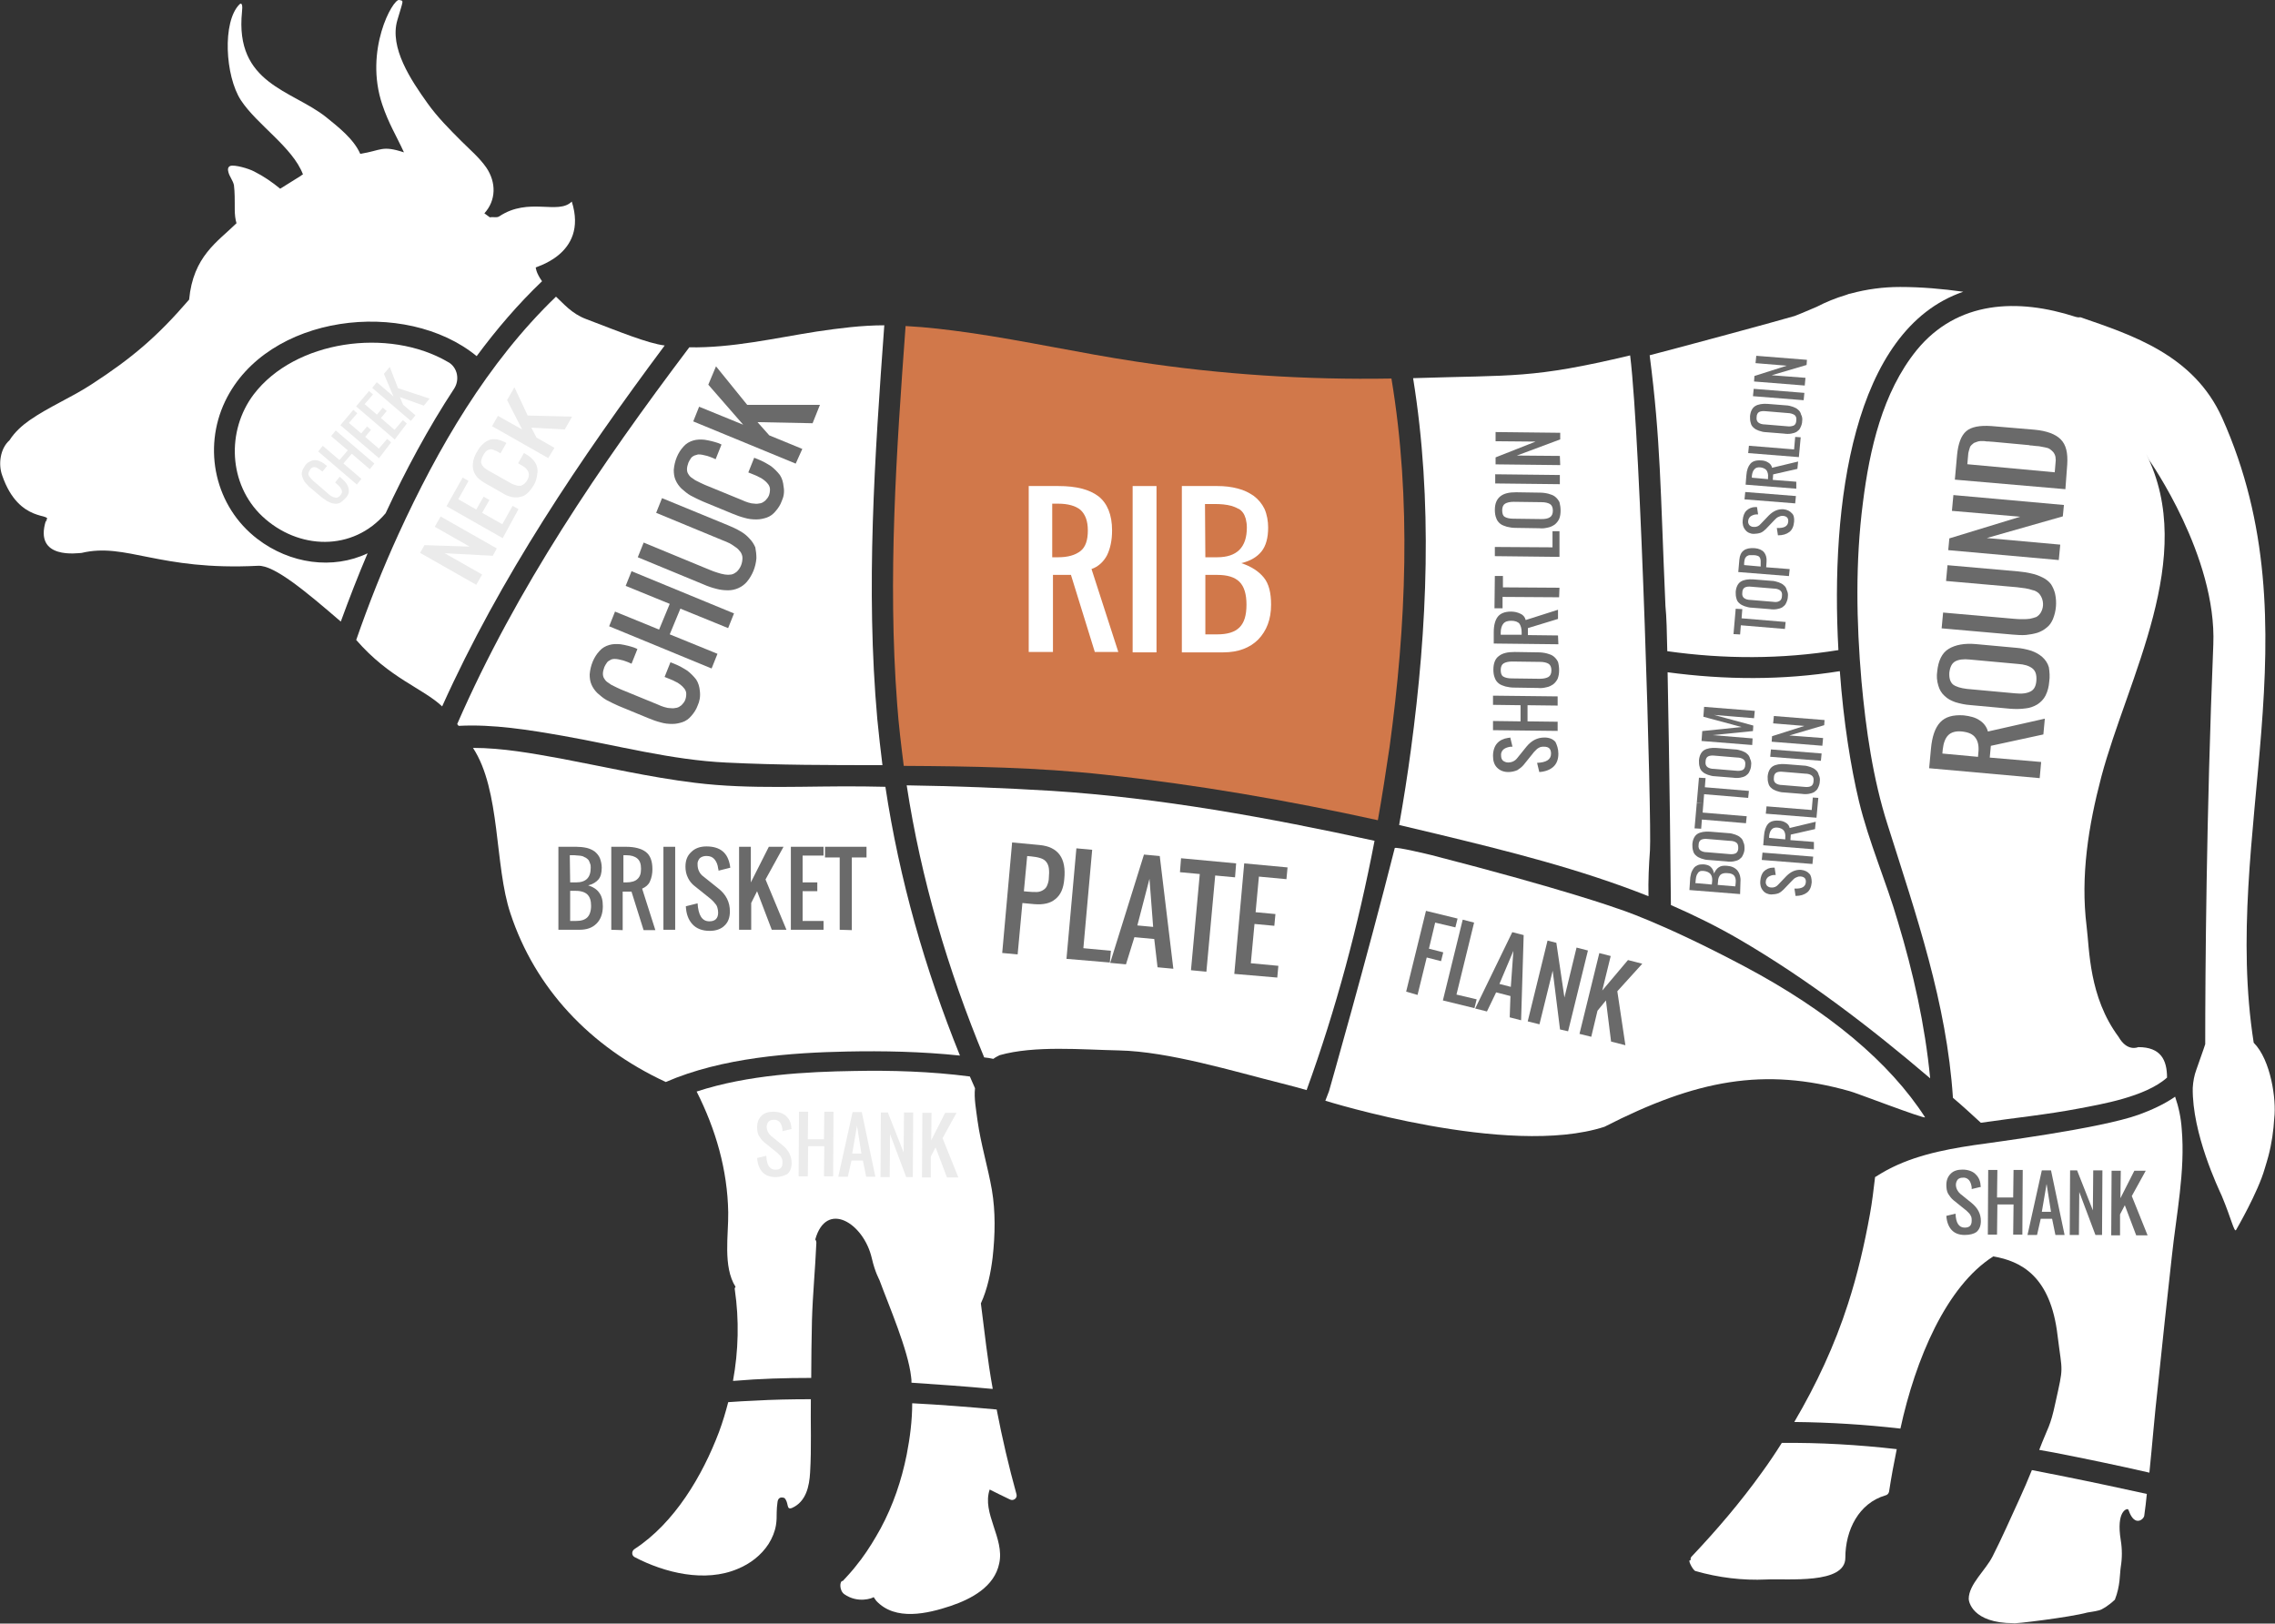 <?xml version="1.0" encoding="utf-8"?>
<!-- Generator: Adobe Illustrator 26.3.1, SVG Export Plug-In . SVG Version: 6.00 Build 0)  -->
<svg version="1.1" id="Layer_1" xmlns="http://www.w3.org/2000/svg" xmlns:xlink="http://www.w3.org/1999/xlink" x="0px" y="0px"
	 viewBox="0 0 619.5 442.2" style="enable-background:new 0 0 619.5 442.2;" xml:space="preserve">
<rect x="0" y="0" width="619.5" height="442.2" fill="#333333" stroke="none"/>
<style type="text/css">
	.st0{fill:#FFFFFF;}
	.st1{fill:#EBEBEB;}
	.st2{fill:#6A6A6A;}
	.st3{fill:#D1784A;}
</style>
<path id="Path_7013" class="st0" d="M271.4,383.9c-7.7-0.7-15.3-1.3-23-1.7c0,4.7-0.6,9.4-1.5,14c-1.4,7-3.7,13.8-7.1,20.1
	c-1.6,2.9-3.3,5.7-5.3,8.4c-1.2,1.6-2.5,3.2-3.8,4.6c-0.4,0.4-0.8,0.9-1.2,1.3l0,0c-0.9-0.1-1,2.6,0.4,3.6c3.7,2.6,7.7,1.1,8,0.8
	c0.2,0.3,0.5,0.7,0.7,1c5.2,5.6,14,3.5,20.3,1.4c5.6-1.9,11.9-5.2,13.2-11.6c1.5-6.8-4.8-13.7-2.6-20.1c1.8,0.9,3.6,1.8,5.5,2.7
	c0.9,0.5,2.1-0.3,1.8-1.4C274.7,399.4,272.9,391.7,271.4,383.9z"/>
<path id="Path_7014" class="st0" d="M220.8,381.1c-5.2,0-10.3,0.1-15.5,0.4c-2.1,0.1-4.5,0.2-7,0.4c-0.7,2.7-1.5,5.4-2.5,8.1
	c-4.5,11.9-12.1,24.8-23,31.9c-0.8,0.5-0.9,1.7,0,2.2c8.2,4.3,19.2,7,28.1,3.2c3.4-1.4,6.4-3.7,8.4-6.8c1-1.6,1.7-3.3,2-5.1
	c0.2-1.2,0.2-2.3,0.2-3.5c0-0.9,0.1-1.8,0.2-2.6c0.1-1.2,0.7-1.7,1.9-1.3c1.3,1.3,0.4,3.4,2.1,2.7c3.8-1.7,4.7-5.9,4.9-9.7
	C221,394.3,220.7,387.7,220.8,381.1z"/>
<path id="Path_7015" class="st0" d="M485.2,393c-1.7,2.7-3.5,5.4-5.4,8c-5.8,8.1-12.3,15.7-19.2,23c-0.2,0.2-0.3,0.6-0.2,0.9
	c-0.1,0-0.2,0.1-0.3,0.1c-0.4,0.2,1,2.8,1.6,2.9c6.3,1.8,12.8,2.6,19.3,2.3c5.7-0.3,21.5,1.4,21.5-5.9c0-7.6,3.7-14.9,10.9-17
	c0.5-0.1,0.9-0.5,1-1c0.6-3.9,1.3-7.7,2.1-11.6C506,393.5,495.6,392.9,485.2,393z"/>
<path id="Path_7026" class="st0" d="M562.4,402.2c-3-0.6-6.1-1.2-9.1-1.8c-1.1,2.7-2.2,5.3-3.4,7.9c-2.4,5.2-4.7,10.5-7.3,15.6
	c-1.9,3.8-6.5,7.6-6.5,11.6c0,0.6,0.9,6.6,12.2,6.6c-0.4,0.3,15.4-1.6,20.1-2.9c1.6-0.3,1.6-0.2,3.2-0.6c0.8-0.2,2.5-1.2,4.3-2.9
	c1.5-3.8,1.3-6.9,1.6-8.9c0.4-2.4,0.4-4.9,0-7.3c-1.3-8,1.7-8.7,2-8.4l0.2,0.4c1.6,4.5,4.1,2.3,4.2,1.3c0.3-2,0.5-4,0.7-5.9
	C577.3,405.3,569.9,403.7,562.4,402.2z"/>
<path id="Path_7028" class="st0" d="M155.7,54.9c-3.7,3.7-11.7-1.3-19.7,4c-0.7,0.5-1.7,0.1-2.6,0.3c-0.5-0.4-1-0.7-1.5-1.1
	c3.2-3.5,3.3-8.4,0.5-12.5c-1.9-2.7-4.4-4.8-6.7-7.1c-3.3-3.3-6.6-6.6-9.3-10.4c-4.5-6.3-10.4-15.1-8.2-22.6
	c1.7-5.8,1.8-5.2,0.5-5.5c-1.7-0.4-9.6,13.7-4.6,28.5c1.8,5.3,3.6,8,5.9,13c-6.1-2-6.1-0.5-11.9,0.4c-1.8-4.1-6.1-7.4-9.3-10
	c-9.3-7.4-24.9-9-22.9-28.7c0.2-1.6,0-2.7-0.7-2c-4.7,4.7-3.9,19.5,0.4,26.1C70,34,79.7,40.1,82.5,47.5c-0.2,0.1-0.4,0.2-0.6,0.4
	c-1.8,1.1-3.7,2.3-5.6,3.5c-2.2-1.8-4.5-3.4-7.1-4.7c-1.5-0.8-5.3-1.9-6.5-1.5c-0.7,0.3-0.7,1-0.5,1.7c0.3,1.2,1.2,2.2,1.5,3.5
	c0.1,1,0.2,2,0.2,3c0.1,2.6-0.2,5.1,0.5,7.4c-5.2,5.1-11.8,9-12.9,20.8c-8.6,10-15.5,15.9-26.6,23.1c-5.5,3.6-11.6,6.1-16.9,9.8
	c-2,1.4-4,3.2-5.4,5.4c-2.6,2.3-3.1,6.6-2,9.6c4.6,13.4,14.1,10,11.9,12.3c0.2-0.7,0.3,0.8,0,0c-3.4,10.8,8.9,8.8,9.7,8.8
	c12.2-2.9,20.9,4.9,48.1,3.5c4.4-0.2,13.1,7.1,22.5,15.2c2.3-6.3,4.7-12.5,7.3-18.6c-9.5,4.5-21.1,2.9-30-3.9
	c-11.5-8.8-15-24.5-8.8-37.5c11.4-23.8,49.1-28.2,68.5-12.3c5.4-7.3,11.3-14.2,17.8-20.4c-1.7-2.4-1.7-3.7-1.7-3.7
	C144.7,72.9,160.4,69.7,155.7,54.9z"/>
<path id="Path_7027" class="st0" d="M69.1,107.4c-7.5,9.9-6.9,24.5,2.3,33.2c9.8,9.2,24.7,9.7,33.6-0.8c5.4-11.6,11.6-23.2,18.7-34
	c1.5-2.4,0.9-5.6-1.5-7.1c-0.1,0-0.2-0.1-0.2-0.1C105.8,89.1,80.3,92.7,69.1,107.4z"/>
<g id="cheek" transform="translate(285.477 384.509) rotate(-10)">
	<path id="Path_7095" class="st1" d="M-145.4-278.2c-0.4,0.3-0.9,0.6-1.3,0.8c-0.4,0.2-0.8,0.2-1.3,0.2c-0.4-0.1-0.8-0.2-1.2-0.4
		c-0.4-0.2-0.8-0.5-1.2-0.8c-0.4-0.4-0.8-0.8-1.2-1.2l-2.5-3c-0.4-0.4-0.7-0.9-1-1.4c-0.3-0.4-0.5-0.9-0.6-1.3s-0.2-0.8-0.2-1.3
		c0-0.4,0.2-0.8,0.4-1.2c0.3-0.4,0.6-0.8,1-1.2c0.4-0.4,0.9-0.7,1.5-0.8c0.5-0.2,0.9-0.2,1.4-0.1s0.9,0.3,1.3,0.6
		c0.5,0.3,0.9,0.7,1.3,1.2c0.1,0.1,0.2,0.2,0.3,0.3l-1.5,1.3l-0.3-0.3c-0.2-0.2-0.3-0.4-0.5-0.5c-0.1-0.1-0.3-0.3-0.4-0.4
		c-0.1-0.1-0.3-0.2-0.5-0.3c-0.2-0.1-0.3-0.1-0.5-0.1s-0.4,0-0.5,0.1c-0.2,0.1-0.4,0.2-0.5,0.4c-0.2,0.2-0.4,0.4-0.5,0.6
		s-0.2,0.4-0.2,0.6s0.1,0.5,0.2,0.7c0.1,0.2,0.3,0.5,0.4,0.7c0.2,0.2,0.3,0.5,0.6,0.8l3.1,3.8c0.2,0.3,0.4,0.5,0.6,0.7
		c0.2,0.2,0.4,0.4,0.6,0.5c0.2,0.1,0.4,0.2,0.7,0.3c0.2,0.1,0.5,0.1,0.7,0c0.3-0.1,0.5-0.2,0.7-0.4c0.2-0.2,0.4-0.4,0.5-0.6
		s0.1-0.4,0.1-0.6s-0.1-0.5-0.2-0.7c-0.1-0.2-0.2-0.5-0.4-0.7c-0.1-0.2-0.3-0.4-0.5-0.7l-0.3-0.4l1.5-1.3l0.3,0.4
		c0.4,0.5,0.8,1,1.1,1.6c0.2,0.5,0.4,1,0.4,1.5s0,1-0.3,1.5C-144.5-279-144.9-278.5-145.4-278.2z"/>
	<path id="Path_7096" class="st1" d="M-141.6-281.4l-8.8-10.7l1.5-1.3l3.8,4.6l2.7-2.2l-3.8-4.6l1.5-1.3l8.8,10.7l-1.5,1.3l-4.1-5
		l-2.7,2.2l4.1,5L-141.6-281.4z"/>
	<path id="Path_7097" class="st1" d="M-134.4-287.4l-8.8-10.7l4.2-3.5l0.9,1.1l-2.7,2.2l2.8,3.4l1.9-1.6l0.9,1.1l-1.9,1.6l3.1,3.8
		l2.7-2.2l0.9,1.1L-134.4-287.4z"/>
	<path id="Path_7098" class="st1" d="M-129.3-291.7l-8.8-10.7l4.2-3.5l0.9,1.1l-2.7,2.2l2.8,3.4l1.9-1.6l0.9,1.1l-1.9,1.6l3.1,3.8
		l2.7-2.2l0.9,1.1L-129.3-291.7z"/>
	<path id="Path_7099" class="st1" d="M-124.1-295.9l-8.8-10.7l1.5-1.3l3.8,4.6l-1.5-6.5l1.9-1.6l1.2,6.1l8,4.3l-1.9,1.6l-6-3.4
		l0.5,2.2l2.8,3.4L-124.1-295.9z"/>
</g>
<path id="Path_7011" class="st0" d="M181,94.1L181,94.1c-4.7-0.6-12.2-3.7-21.4-7.2c-4-1.5-6.2-4.3-8.2-6.1
	c-18.7,18-32.2,41.3-42.9,64.7c-4.3,9.4-8.1,19-11.5,28.8c9.1,10.5,18.1,13.1,23.4,18.1C136.2,157.3,157.9,125.1,181,94.1z"/>
<g id="Group_812" transform="translate(418.685 386.176)">
	<path id="Path_7029" class="st1" d="M-289-226.9l-15.3-8.7l1.2-2.1l12.3,0.4l-9.5-5.4l1.6-2.8l15.3,8.7l-1.1,2l-13.1-0.7l10.2,5.8
		L-289-226.9z"/>
	<path id="Path_7030" class="st1" d="M-281.8-239.6l-15.3-8.7l4.4-7.8l1.6,0.9l-2.8,5l4.9,2.8l2-3.5l1.6,0.9l-2,3.5l5.5,3.1l2.8-5
		l1.6,0.9L-281.8-239.6z"/>
	<path id="Path_7031" class="st1" d="M-273.3-254.1c-0.4,0.7-0.9,1.4-1.5,2c-0.5,0.5-1,0.9-1.6,1.1c-0.6,0.2-1.2,0.3-1.8,0.3
		c-0.6,0-1.3-0.1-1.8-0.3c-0.7-0.2-1.3-0.5-1.9-0.9l-4.4-2.5c-0.6-0.3-1.2-0.8-1.8-1.2c-0.5-0.4-0.9-0.9-1.2-1.4
		c-0.3-0.5-0.5-1.1-0.6-1.7c-0.1-0.7,0-1.3,0.1-2c0.2-0.8,0.5-1.6,1-2.4c0.4-0.8,1-1.6,1.7-2.2c0.5-0.5,1.2-0.9,1.8-1.1
		c0.6-0.2,1.3-0.2,1.9-0.1c0.7,0.1,1.4,0.4,2.1,0.7c0.1,0.1,0.3,0.1,0.5,0.3l-1.6,2.8l-0.5-0.3c-0.3-0.2-0.6-0.3-0.8-0.4
		c-0.2-0.1-0.5-0.2-0.7-0.3c-0.2-0.1-0.5-0.1-0.7-0.1s-0.5,0.1-0.7,0.2c-0.3,0.1-0.5,0.3-0.7,0.5c-0.2,0.3-0.4,0.6-0.6,0.9
		c-0.2,0.4-0.4,0.8-0.5,1.3c-0.1,0.3-0.1,0.7,0,1s0.3,0.6,0.5,0.8c0.2,0.3,0.5,0.5,0.8,0.7s0.6,0.4,1,0.6l5.5,3.1
		c0.3,0.2,0.7,0.4,1,0.5s0.7,0.2,1,0.3s0.7,0,1,0c0.3-0.1,0.6-0.3,0.9-0.5c0.3-0.3,0.6-0.6,0.8-1c0.2-0.4,0.4-0.8,0.4-1.2
		c0.1-0.3,0-0.7-0.1-1s-0.3-0.6-0.5-0.8c-0.2-0.3-0.5-0.5-0.8-0.7s-0.6-0.4-1-0.6l-0.5-0.3l1.6-2.8l0.5,0.3c0.7,0.4,1.4,0.9,1.9,1.5
		c0.5,0.5,0.9,1.1,1.1,1.8c0.2,0.7,0.3,1.5,0.1,2.2C-272.5-255.9-272.8-255-273.3-254.1z"/>
	<path id="Path_7032" class="st1" d="M-269.4-261.4l-15.3-8.7l1.6-2.8l6.6,3.7l-4.1-8l2-3.5l3.6,7.7l12.1,0.3l-2,3.5l-9.1-0.5
		l1.4,2.7l4.9,2.8L-269.4-261.4z"/>
</g>
<path id="Path_7020" class="st0" d="M238.9,195.9c-3.2-35.7-0.7-71.6,1.9-107.3c-6.2,0-12.3,0.8-18.4,1.7c-11.5,1.8-23,4.5-34.7,4.3
	c-24.3,32.2-47.1,65.7-63.2,102.6c0.1,0.2,0.3,0.4,0.4,0.5c9.4-0.5,19.1,1.1,28.3,2.7c14.8,2.6,29.6,6.6,44.6,7.3
	c14.2,0.7,28.3,0.7,42.5,0.7C239.8,204.3,239.3,200.1,238.9,195.9z"/>
<g id="Group_813" transform="translate(588.275 365.675)">
	<path id="Path_7033" class="st2" d="M-398.3-173.5c-0.4,1.1-1,2-1.8,2.9c-0.6,0.7-1.4,1.3-2.3,1.6s-1.8,0.5-2.8,0.5
		c-1.1,0-2.1-0.1-3.1-0.4c-1.2-0.3-2.3-0.7-3.5-1.2l-8-3.3c-1.1-0.5-2.2-1-3.3-1.6c-0.9-0.5-1.7-1.2-2.5-1.9
		c-0.7-0.7-1.2-1.4-1.6-2.3c-0.4-0.9-0.5-1.8-0.5-2.8c0.2-2.4,1.1-4.7,2.7-6.4c0.7-0.8,1.6-1.3,2.6-1.6s2.1-0.3,3.1-0.2
		c1.3,0.2,2.5,0.5,3.7,0.9c0.2,0.1,0.5,0.2,0.9,0.4l-1.6,4l-0.9-0.4c-0.6-0.2-1-0.4-1.4-0.5s-0.8-0.2-1.3-0.3
		c-0.4-0.1-0.8-0.1-1.2-0.1c-0.3,0-0.7,0.1-1,0.3c-0.4,0.2-0.7,0.4-0.9,0.7c-0.3,0.4-0.5,0.8-0.7,1.2c-0.2,0.6-0.4,1.2-0.4,1.8
		c0,0.5,0.1,1,0.4,1.4c0.3,0.5,0.6,0.8,1.1,1.1c0.5,0.4,1,0.7,1.5,0.9c0.5,0.3,1.1,0.5,1.9,0.9l10,4.1c0.6,0.3,1.2,0.5,1.8,0.7
		c0.6,0.2,1.2,0.3,1.8,0.3c0.5,0.1,1.1,0,1.6-0.1s0.9-0.4,1.3-0.7c0.4-0.4,0.8-0.9,1-1.4s0.3-1.1,0.3-1.7c0-0.5-0.2-1-0.5-1.4
		s-0.7-0.8-1.1-1.1c-0.5-0.4-1-0.7-1.5-0.9c-0.5-0.3-1.1-0.5-1.8-0.8l-1-0.4l1.6-4l1,0.4c1.3,0.5,2.5,1.2,3.6,1.9
		c0.9,0.7,1.7,1.5,2.4,2.4c0.6,0.9,0.9,2,1,3.1C-397.5-175.9-397.8-174.6-398.3-173.5z"/>
	<path id="Path_7034" class="st2" d="M-394.5-183.6l-27.9-11.5l1.6-4l12,4.9l2.9-7l-12-4.9l1.6-4l27.9,11.5l-1.6,4l-13-5.3l-2.9,7
		l13,5.3L-394.5-183.6z"/>
	<path id="Path_7035" class="st2" d="M-382.3-213.6c-0.2,2.4-1.1,4.6-2.6,6.4c-0.6,0.7-1.4,1.3-2.3,1.7s-1.8,0.6-2.8,0.6
		c-1.1,0-2.1-0.1-3.2-0.4c-1.2-0.3-2.4-0.7-3.5-1.2l-17.9-7.4l1.6-4l17.9,7.4c0.9,0.4,1.6,0.6,2.2,0.8s1.3,0.4,2,0.5
		c0.6,0.1,1.2,0.1,1.8,0c0.5-0.1,1-0.4,1.5-0.8c1-1,1.5-2.3,1.5-3.7c0-0.6-0.2-1.1-0.5-1.6c-0.4-0.5-0.8-1-1.3-1.3
		c-0.6-0.4-1.1-0.8-1.7-1.1s-1.3-0.6-2.1-0.9l-17.9-7.4l1.6-4l18,7.4c1.2,0.5,2.3,1,3.3,1.6c0.9,0.5,1.8,1.2,2.5,2
		c0.7,0.7,1.2,1.5,1.6,2.4C-382.4-215.6-382.3-214.6-382.3-213.6z"/>
	<path id="Path_7036" class="st2" d="M-375.4-229.2c-0.4,1.1-1,2-1.8,2.9c-0.6,0.7-1.4,1.3-2.3,1.6s-1.8,0.5-2.8,0.5
		c-1.1,0-2.1-0.1-3.1-0.4c-1.2-0.3-2.3-0.7-3.5-1.2l-8-3.3c-1.1-0.5-2.2-1-3.3-1.6c-0.9-0.5-1.7-1.2-2.5-1.9
		c-0.7-0.7-1.2-1.4-1.6-2.3c-0.4-0.9-0.5-1.8-0.5-2.8c0.2-2.4,1.1-4.7,2.7-6.4c0.7-0.8,1.6-1.3,2.6-1.6s2.1-0.3,3.1-0.2
		c1.3,0.2,2.5,0.5,3.7,0.9c0.2,0.1,0.5,0.2,0.9,0.4l-1.6,4l-0.9-0.4c-0.6-0.2-1-0.4-1.4-0.5s-0.8-0.2-1.3-0.3
		c-0.4-0.1-0.8-0.1-1.2-0.1c-0.3,0.1-0.7,0.2-1,0.3c-0.4,0.2-0.7,0.4-0.9,0.7c-0.3,0.4-0.5,0.8-0.7,1.2c-0.2,0.6-0.4,1.2-0.4,1.8
		c0,0.5,0.1,1,0.4,1.4c0.3,0.5,0.6,0.8,1.1,1.1c0.5,0.4,1,0.7,1.5,0.9c0.5,0.3,1.1,0.5,1.9,0.9l10,4.1c0.6,0.3,1.2,0.5,1.8,0.7
		c0.6,0.2,1.2,0.3,1.7,0.3c0.5,0.1,1.1,0,1.6-0.1s0.9-0.4,1.3-0.7c0.4-0.4,0.8-0.9,1-1.4s0.3-1.1,0.3-1.7c0-0.5-0.2-1-0.5-1.4
		s-0.7-0.8-1.1-1.1c-0.5-0.4-1-0.7-1.5-0.9c-0.5-0.3-1.1-0.5-1.8-0.8l-1-0.4l1.6-4l1,0.4c1.3,0.5,2.5,1.2,3.6,1.9
		c0.9,0.7,1.7,1.5,2.4,2.4c0.6,0.9,0.9,2,1,3.1C-374.6-231.6-374.9-230.3-375.4-229.2z"/>
	<path id="Path_7037" class="st2" d="M-371.6-239.4l-27.9-11.5l1.6-4l12,4.9l-9.5-10.9l2.1-5l8.5,10.5h19.8l-2,5l-15-0.3l3.2,3.6
		l9,3.7L-371.6-239.4z"/>
</g>
<path id="Path_7012" class="st0" d="M270.1,324.1c-1.1-6.3-3-12.4-3.9-18.8c-0.4-3.1-1-6.1-0.7-8.9c-0.5-1.1-0.9-2.1-1.4-3.2
	c-10.7-1.4-21.5-1.7-31.5-1.5c-12.8,0.2-28.9,1-42.9,5.6c5.2,10.3,8.4,21.3,8.6,32.9c0.1,6.1-1.5,14.8,2,20.3
	c-0.2,0.2-0.3,0.5-0.2,0.8c1.2,8.2,1,16.6-0.5,24.8c0.1,0,0.2,0,0.3,0c7-0.6,14-0.8,21-0.8c0-5.2,0.1-10.4,0.2-15.6
	c0.2-7.1,0.9-14.1,1.2-21.2c0-0.3-0.1-0.7-0.3-0.9c3-10.8,13.2-4.5,15.4,5.1c0.9,3.9,2,5.7,2.1,6c2.5,6.8,7.8,19,8.6,26.3
	c0.1,0.5,0.1,1.1,0.1,1.6c7.4,0.5,14.7,1,22.1,1.7c0-0.1,0-0.1,0-0.2c-1.4-7.7-2.2-15.4-3.2-23.1c1.8-3.9,2.7-8.4,3.2-12.5
	C271,336.2,271.1,330,270.1,324.1z"/>
<g id="Group_814" transform="translate(754.969 1107.896)">
	<path id="Path_7038" class="st1" d="M-543.8-787.3c-1.6,0-2.8-0.5-3.6-1.4s-1.3-2.2-1.4-3.8l2.5-0.6c0.1,2.5,0.9,3.8,2.5,3.8
		c1.3,0,1.9-0.6,1.9-1.9c0-0.4,0-0.7-0.1-1s-0.3-0.6-0.5-0.9c-0.2-0.2-0.4-0.4-0.6-0.6c-0.2-0.2-0.4-0.4-0.7-0.6l-3.1-2.5
		c-0.6-0.5-1-1.1-1.4-1.7c-0.4-0.7-0.5-1.6-0.5-2.4c0-1.3,0.4-2.3,1.2-3.1s1.9-1.1,3.2-1.1c1.4,0,2.6,0.4,3.4,1.1
		c0.9,0.8,1.4,1.8,1.5,3c0,0.1,0,0.3,0.1,0.6l-2.5,0.6c0-0.1,0-0.3,0-0.5c-0.1-0.7-0.3-1.4-0.7-1.9s-1.1-0.8-1.7-0.7
		c-0.5,0-1,0.1-1.4,0.5c-0.3,0.4-0.5,0.9-0.5,1.4c0,1,0.5,1.9,1.2,2.5l3.1,2.5c1.7,1.4,2.5,3,2.5,4.9c0,1.3-0.4,2.3-1.2,3
		C-541.4-787.7-542.4-787.3-543.8-787.3z"/>
	<path id="Path_7039" class="st1" d="M-537.5-787.5l0.1-17.6h2.5l-0.1,7.5h4.4l0.1-7.5h2.5l-0.1,17.6h-2.5l0.1-8.2h-4.4l-0.1,8.2
		H-537.5z"/>
	<path id="Path_7040" class="st1" d="M-526.7-787.4l3.9-17.6h2.5l3.7,17.6h-2.5l-0.9-4.4h-3.1l-1,4.4H-526.7z M-522.9-793.7h2.5
		l-1.2-7.6L-522.9-793.7z"/>
	<path id="Path_7041" class="st1" d="M-515.2-787.3l0.1-17.6h1.9l4.3,10.9l0.1-10.9h2.5l-0.1,17.6h-1.8l-4.4-11.7l-0.1,11.7H-515.2z
		"/>
	<path id="Path_7042" class="st1" d="M-503.9-787.2l0.1-17.6h2.5l-0.1,7.5l3.8-7.5h3.1l-3.8,6.9l4.3,10.7h-3.1l-3.1-8.2l-1.3,2.5
		v5.7L-503.9-787.2z"/>
</g>
<path id="Path_7016" class="st0" d="M594.1,307.5c-0.2-3-0.8-5.9-1.8-8.8c-3,2.1-6.6,3.7-9.9,4.9c-10.5,3.8-40.1,7.6-44.9,8.3
	c-8.7,1.3-17.5,3.1-25.1,7.6c-0.6,0.4-1.2,0.7-1.8,1.1c-0.4,3.4-0.8,6.8-1.4,10.1c-1.5,8.3-3.4,16.5-6,24.5
	c-3.6,11.2-8.6,21.9-14.6,32.1c9.7,0.1,19.3,0.7,28.9,1.8c4.1-18.9,12.5-38.8,25.3-46.9c7.4,1.3,15.6,5.2,17.5,21.6
	c1.3,10.5,1.7,7.9-0.6,18.3c-1.4,6.6-2,6.5-4.4,12.8c1.3,0.2,2.6,0.5,3.9,0.7c8.7,1.7,17.4,3.5,26.1,5.5c0.8-7.8,1.4-15.6,2.3-23.4
	c1.2-11.8,2.5-23.6,3.8-35.4C592.6,330.9,595.1,319,594.1,307.5z"/>
<g id="Group_815" transform="translate(1940.704 1165.861)">
	<path id="Path_7043" class="st2" d="M-1405.7-829.5c-1.6,0-2.8-0.5-3.6-1.4c-0.8-0.9-1.3-2.2-1.4-3.8l2.5-0.6
		c0.1,2.5,0.9,3.8,2.5,3.8c1.3,0,1.9-0.6,1.9-1.9c0-0.4,0-0.7-0.1-1s-0.3-0.6-0.5-0.9c-0.2-0.2-0.4-0.4-0.6-0.6
		c-0.2-0.2-0.4-0.4-0.7-0.6l-3.1-2.5c-0.6-0.5-1-1.1-1.4-1.7c-0.4-0.7-0.5-1.6-0.5-2.4c0-1.3,0.4-2.3,1.2-3.1s1.9-1.1,3.2-1.1
		c1.4,0,2.6,0.4,3.4,1.1s1.4,1.7,1.5,3c0,0.1,0,0.3,0.1,0.6l-2.5,0.6c0-0.1,0-0.3,0-0.5c-0.1-0.7-0.3-1.4-0.7-1.9
		c-0.4-0.5-1.1-0.8-1.7-0.7c-0.5,0-1,0.1-1.4,0.5c-0.3,0.4-0.5,0.9-0.5,1.4c0,1,0.5,1.9,1.2,2.5l3.1,2.5c1.7,1.4,2.5,3,2.5,4.9
		c0,1.3-0.4,2.3-1.2,3C-1403.2-829.8-1404.3-829.5-1405.7-829.5z"/>
	<path id="Path_7044" class="st2" d="M-1399.4-829.6l0.1-17.6h2.5l-0.1,7.5h4.4l0.1-7.5h2.5l-0.1,17.6h-2.5l0.1-8.2h-4.4l-0.1,8.2
		H-1399.4z"/>
	<path id="Path_7045" class="st2" d="M-1388.6-829.5l3.9-17.6h2.5l3.7,17.6h-2.5l-0.9-4.4h-3.1l-1,4.4H-1388.6z M-1384.7-835.8h2.5
		l-1.2-7.6L-1384.7-835.8z"/>
	<path id="Path_7046" class="st2" d="M-1377.1-829.5l0.1-17.6h1.9l4.3,10.9l0.1-10.9h2.5l-0.1,17.6h-1.8l-4.4-11.7l-0.1,11.7
		H-1377.1z"/>
	<path id="Path_7047" class="st2" d="M-1365.8-829.4l0.1-17.6h2.5l-0.1,7.5l3.8-7.5h3.1l-3.8,6.9l4.3,10.7h-3.1l-3.1-8.2l-1.3,2.5
		v5.7L-1365.8-829.4z"/>
</g>
<path id="Path_7022" class="st0" d="M449.3,231.6c0.5-7.5-2.5-111.3-5.4-134.8c-26.9,6.4-31.5,5.3-59.1,6.2
	c5.4,33.4,3.9,67.9-0.6,101.2c-0.9,6.8-2,13.7-3.2,20.5c3.4,0.8,6.8,1.6,10.1,2.4c19.5,4.7,39.2,9.6,57.8,17
	C448.8,239.8,449,235.7,449.3,231.6z"/>
<g id="Group_816" transform="translate(1487.759 431.076)">
	<path id="Path_7048" class="st2" d="M-1063.4-225.8c0,1.6-0.5,2.8-1.4,3.6s-2.2,1.3-3.8,1.4l-0.6-2.5c2.5-0.1,3.8-0.9,3.8-2.5
		c0-1.3-0.6-1.9-1.9-1.9c-0.4,0-0.7,0-1,0.1s-0.6,0.3-0.9,0.5c-0.2,0.2-0.4,0.4-0.6,0.6c-0.2,0.2-0.4,0.4-0.6,0.7l-2.5,3.1
		c-0.5,0.6-1.1,1-1.7,1.4c-0.7,0.3-1.6,0.5-2.4,0.5c-1.3,0-2.3-0.4-3.1-1.2s-1.1-1.9-1.1-3.2c0-1.4,0.4-2.6,1.1-3.4
		c0.7-0.8,1.7-1.3,3-1.5c0.1,0,0.3,0,0.6-0.1l0.6,2.5c-0.1,0-0.3,0-0.5,0c-0.7,0.1-1.4,0.3-1.9,0.7s-0.8,1.1-0.7,1.7
		c0,0.5,0.1,1,0.5,1.4c0.4,0.3,0.9,0.5,1.4,0.5c1,0,1.9-0.4,2.5-1.2l2.5-3.1c1.4-1.7,3-2.5,4.9-2.5c1.3,0,2.3,0.4,3,1.2
		C-1063.8-228.2-1063.4-227.1-1063.4-225.8z"/>
	<path id="Path_7049" class="st2" d="M-1063.6-232l-17.6-0.2v-2.5l7.5,0.1v-4.4l-7.5-0.1v-2.5l17.6,0.2v2.5l-8.2-0.1v4.4l8.2,0.1
		V-232z"/>
	<path id="Path_7050" class="st2" d="M-1063.2-248.5c0,0.8-0.1,1.5-0.4,2.3c-0.3,0.6-0.7,1.1-1.2,1.5c-0.6,0.4-1.2,0.7-1.8,0.8
		c-0.8,0.2-1.6,0.3-2.4,0.2l-6.4-0.1c-0.8,0-1.6-0.1-2.4-0.3c-0.6-0.2-1.3-0.4-1.8-0.8c-0.5-0.4-0.9-0.9-1.1-1.5
		c-0.3-0.7-0.4-1.5-0.4-2.3c0-1.7,0.5-3,1.5-3.7c1-0.8,2.4-1.1,4.3-1.1l6.4,0.1c0.8,0,1.6,0.1,2.4,0.3c0.7,0.2,1.3,0.4,1.8,0.8
		c0.5,0.4,0.9,0.9,1.2,1.5C-1063.3-250.1-1063.2-249.3-1063.2-248.5z M-1066.1-246.7c0.5-0.3,0.8-0.9,0.8-1.8c0-0.9-0.3-1.5-0.8-1.8
		s-1.3-0.5-2.3-0.5l-7.6-0.1c-1,0-1.8,0.2-2.3,0.5s-0.8,0.9-0.8,1.8c0,0.9,0.2,1.5,0.7,1.8s1.3,0.5,2.3,0.5l7.6,0.1
		C-1067.4-246.2-1066.6-246.4-1066.1-246.7z"/>
	<path id="Path_7051" class="st2" d="M-1063.4-255.6l-17.6-0.2v-3.1c0-1.9,0.4-3.3,1.1-4.2c0.7-0.9,1.9-1.4,3.6-1.4
		c0.9,0,1.8,0.2,2.6,0.6c0.7,0.3,1.2,0.9,1.4,1.7l8.8-2.8v2.5l-8.2,2.5v1.9l8.2,0.1L-1063.4-255.6z M-1073.4-258.2v-0.6
		c0-1-0.2-1.8-0.6-2.4c-0.4-0.5-1.2-0.8-2.2-0.8s-1.7,0.2-2.2,0.8c-0.4,0.5-0.7,1.3-0.7,2.4v0.6H-1073.4z"/>
	<path id="Path_7052" class="st2" d="M-1063.2-268.4l-15.4-0.1v3.1h-2.2l0.1-8.8h2.2v3.1l15.4,0.1L-1063.2-268.4z"/>
	<path id="Path_7053" class="st2" d="M-1063.1-279.4l-17.6-0.2v-2.5l15.7,0.1v-4.4h1.9V-279.4z"/>
	<path id="Path_7054" class="st2" d="M-1062.8-292c0,0.8-0.1,1.6-0.4,2.3c-0.3,0.6-0.7,1.1-1.2,1.5c-0.6,0.4-1.2,0.7-1.8,0.8
		c-0.8,0.2-1.6,0.3-2.4,0.2l-6.4-0.1c-0.8,0-1.6-0.1-2.4-0.3c-0.6-0.2-1.3-0.4-1.8-0.8s-0.9-0.9-1.1-1.5c-0.3-0.7-0.4-1.5-0.4-2.3
		c0-1.7,0.5-2.9,1.5-3.7s2.4-1.1,4.3-1.1l6.4,0.1c0.8,0,1.6,0.1,2.4,0.3c0.7,0.2,1.3,0.4,1.8,0.8s0.9,0.9,1.2,1.5
		C-1062.9-293.5-1062.8-292.8-1062.8-292z M-1065.7-290.2c0.5-0.3,0.8-0.9,0.8-1.8s-0.3-1.5-0.8-1.8s-1.3-0.5-2.3-0.5l-7.6-0.1
		c-1,0-1.8,0.2-2.3,0.5s-0.8,0.9-0.8,1.8s0.2,1.5,0.7,1.8s1.3,0.5,2.3,0.5l7.6,0.1C-1067-289.7-1066.3-289.8-1065.7-290.2z"/>
	<path id="Path_7055" class="st2" d="M-1063-299.2l-17.6-0.2v-2.5l17.6,0.2V-299.2z"/>
	<path id="Path_7056" class="st2" d="M-1062.9-304.4l-17.6-0.2v-1.9l10.9-4.3l-10.9-0.1v-2.5l17.6,0.2v1.8l-11.8,4.4l11.7,0.1
		L-1062.9-304.4z"/>
</g>
<path id="Path_7018" class="st0" d="M286.4,215.4c-13.1-0.8-26.3-1.3-39.5-1.5c3.9,25.5,11.2,50.2,21.1,74.1
	c0.8,0.1,1.7,0.2,2.5,0.4c0.5-0.4,1.1-0.7,1.7-1c9.5-2.7,22.5-1.5,32.5-1.3c13.6,0.3,31.2,5.7,44.4,9c2.4,0.6,4.6,1.2,6.7,1.8
	c8-22,14.1-44.9,18.5-67.9C345.4,222.7,315.9,217.3,286.4,215.4z"/>
<g id="Group_817" transform="translate(999.31 840.256)">
	<path id="Path_7057" class="st2" d="M-726.4-580.7l2.7-30.1l7.5,0.7c5,0.5,7.3,3.5,6.7,9.3c-0.2,2.5-1,4.3-2.4,5.4
		c-1.4,1.2-3.3,1.6-5.8,1.4l-3.2-0.3l-1.3,14L-726.4-580.7z M-720.5-597.5l1.1,0.1c0.8,0.1,1.6,0.1,2.4,0.1c0.6,0,1.2-0.2,1.7-0.5
		s0.9-0.7,1.1-1.2c0.3-0.7,0.5-1.4,0.5-2.2c0.1-0.9,0.1-1.8,0-2.6c-0.1-0.6-0.3-1.2-0.7-1.7s-0.9-0.8-1.5-1
		c-0.9-0.3-1.7-0.4-2.6-0.5l-1.1-0.1L-720.5-597.5z"/>
	<path id="Path_7058" class="st2" d="M-708.9-579.1l2.7-30.1l4.3,0.4l-2.4,26.8l7.5,0.7l-0.3,3.2L-708.9-579.1z"/>
	<path id="Path_7059" class="st2" d="M-697-578l9.2-29.5l4.3,0.4l3.7,30.7l-4.3-0.4l-0.9-7.7l-5.4-0.5l-2.3,7.4L-697-578z
		 M-689.6-588.2l4.3,0.4l-1-13.1L-689.6-588.2z"/>
	<path id="Path_7060" class="st2" d="M-675-576l2.4-26.2l-5.4-0.5l0.3-3.8l15,1.4l-0.3,3.8l-5.4-0.5l-2.4,26.2L-675-576z"/>
	<path id="Path_7061" class="st2" d="M-663.2-575l2.7-30.1l11.8,1.1l-0.3,3.2l-7.5-0.7l-0.9,9.7l5.4,0.5l-0.3,3.2l-5.4-0.5l-1,10.7
		l7.5,0.7l-0.3,3.2L-663.2-575z"/>
</g>
<path id="Path_7024" class="st0" d="M506.2,218.2c-2.2-9.2-4.2-21.6-5.2-35.4c-15.6,2.5-31.2,2.4-46.9,0.3
	c0.5,24.4,0.9,60.6,0.9,63.4c6.4,2.8,12.7,5.9,18.7,9.4c18.5,10.8,35.6,23.9,51.9,37.8c-1.4-14.5-4.6-28.8-8.8-42.7
	C513.6,240,508.9,229.4,506.2,218.2z"/>
<g id="Group_819" transform="translate(1684.442 704.518)">
	<path id="Path_7072" class="st2" d="M-1210.6-461l-13.8-1.1l0.2-3c0-0.6,0.2-1.1,0.3-1.7c0.2-0.5,0.4-0.9,0.7-1.3
		c0.3-0.4,0.7-0.6,1.1-0.8c0.5-0.2,1.1-0.2,1.6-0.2c0.9,0.1,1.5,0.3,1.9,0.7c0.5,0.5,0.8,1.1,0.9,1.8c0.3-0.7,0.7-1.3,1.3-1.7
		c0.6-0.4,1.3-0.5,2.3-0.4c1.2,0.1,2.1,0.5,2.8,1.3c0.6,0.8,0.9,1.8,0.8,3L-1210.6-461z M-1218.3-463.6l0.1-1
		c0.1-1.6-0.6-2.5-2.3-2.7c-0.2,0-0.5,0-0.7,0s-0.4,0.1-0.5,0.2c-0.2,0.1-0.3,0.2-0.4,0.4c-0.1,0.2-0.2,0.3-0.3,0.5
		c-0.1,0.2-0.1,0.4-0.2,0.7c0,0.3-0.1,0.5-0.1,0.7s0,0.5-0.1,0.8L-1218.3-463.6z M-1211.9-463.1l0.1-1c0.1-0.9-0.1-1.5-0.4-1.9
		s-1-0.7-1.8-0.7c-0.9-0.1-1.5,0.1-1.9,0.4c-0.4,0.4-0.7,1-0.7,1.8l-0.1,1L-1211.9-463.1z"/>
	<path id="Path_7073" class="st2" d="M-1209.4-473.3c0,0.6-0.2,1.2-0.5,1.8c-0.2,0.5-0.6,0.8-1,1.1c-0.5,0.3-1,0.4-1.5,0.5
		c-0.6,0.1-1.3,0.1-1.9,0l-5-0.4c-0.6,0-1.3-0.2-1.9-0.4c-0.5-0.2-1-0.4-1.4-0.8c-0.4-0.3-0.7-0.8-0.8-1.3c-0.2-0.6-0.2-1.2-0.2-1.8
		c0.1-1.3,0.6-2.3,1.4-2.8s2-0.7,3.4-0.6l5,0.4c0.6,0,1.3,0.2,1.9,0.4c0.5,0.2,1,0.4,1.4,0.8c0.4,0.3,0.7,0.8,0.8,1.3
		C-1209.4-474.6-1209.4-473.9-1209.4-473.3z M-1211.8-472.1c0.4-0.2,0.7-0.7,0.7-1.4s-0.1-1.2-0.5-1.5s-1-0.5-1.8-0.5l-6-0.5
		c-0.8-0.1-1.4,0-1.8,0.2s-0.7,0.7-0.7,1.4c-0.1,0.7,0.1,1.2,0.5,1.5s1,0.5,1.8,0.5l6,0.5C-1212.9-471.8-1212.2-471.9-1211.8-472.1z
		"/>
	<path id="Path_7074" class="st2" d="M-1209-480.3l-12-1l-0.2,2.5l-1.8-0.1l0.6-6.9l1.8,0.1l-0.2,2.5l12,1L-1209-480.3z"/>
	<path id="Path_7075" class="st2" d="M-1208.4-487.2l-12-1l-0.2,2.5l-1.8-0.1l0.6-6.9l1.8,0.1l-0.2,2.5l12,1L-1208.4-487.2z"/>
	<path id="Path_7076" class="st2" d="M-1207.6-496.1c0,0.6-0.2,1.2-0.5,1.8c-0.2,0.5-0.6,0.8-1,1.1c-0.5,0.3-1,0.4-1.5,0.5
		c-0.6,0.1-1.3,0.1-1.9,0l-5-0.4c-0.6,0-1.3-0.2-1.9-0.4c-0.5-0.2-1-0.4-1.4-0.8c-0.4-0.3-0.7-0.8-0.8-1.3c-0.2-0.6-0.2-1.2-0.2-1.8
		c0.1-1.3,0.6-2.3,1.4-2.8s2-0.7,3.4-0.6l5,0.4c0.6,0,1.3,0.2,1.9,0.4c0.5,0.2,1,0.4,1.4,0.8c0.4,0.3,0.7,0.8,0.8,1.3
		C-1207.6-497.3-1207.5-496.7-1207.6-496.1z M-1209.9-494.8c0.4-0.2,0.7-0.7,0.7-1.4c0.1-0.7-0.1-1.2-0.5-1.5s-1-0.5-1.8-0.5l-6-0.5
		c-0.8-0.1-1.4,0-1.8,0.2s-0.7,0.7-0.7,1.4c-0.1,0.7,0.1,1.2,0.5,1.5s1,0.5,1.8,0.5l6,0.5C-1211-494.5-1210.4-494.6-1209.9-494.8z"
		/>
	<path id="Path_7077" class="st2" d="M-1207.3-501.6l-13.8-1.1l0.2-2.7l10.7-1.1l-10.4-2.8l0.2-2.7l13.8,1.1l-0.2,2l-10.9-0.9
		l10.7,2.9l-0.1,1.5l-11,1.1l10.9,0.9L-1207.3-501.6z"/>
	<path id="Path_7078" class="st2" d="M-1191.1-464.2c-0.1,1.2-0.5,2.2-1.3,2.8c-0.8,0.6-1.8,0.9-3.1,0.9l-0.3-2c2,0.1,3-0.5,3.1-1.7
		c0.1-1-0.4-1.5-1.4-1.6c-0.3,0-0.6,0-0.8,0.1c-0.3,0.1-0.5,0.2-0.7,0.3c-0.2,0.1-0.4,0.3-0.5,0.4s-0.3,0.3-0.5,0.5l-2.2,2.3
		c-0.4,0.4-0.9,0.8-1.4,1c-0.6,0.2-1.3,0.3-1.9,0.3c-0.9,0-1.8-0.4-2.3-1.1c-0.6-0.7-0.8-1.7-0.7-2.6c0.1-1.1,0.4-2,1-2.6
		s1.5-1,2.4-1c0.1,0,0.3,0,0.5,0l0.3,2c-0.1,0-0.2,0-0.4,0c-0.6,0-1.1,0.2-1.6,0.5c-0.4,0.3-0.7,0.8-0.7,1.3
		c-0.1,0.4,0.1,0.8,0.3,1.1c0.3,0.3,0.7,0.5,1.1,0.5c0.8,0.1,1.5-0.2,2-0.8l2.2-2.3c1.2-1.2,2.5-1.8,4-1.7c1,0.1,1.8,0.5,2.3,1.1
		C-1191.3-466.1-1191.1-465.2-1191.1-464.2z"/>
	<path id="Path_7079" class="st2" d="M-1190.9-469.2l-13.8-1.1l0.2-2l13.8,1.1L-1190.9-469.2z"/>
	<path id="Path_7080" class="st2" d="M-1190.5-473.2l-13.8-1.1l0.2-2.5c0.1-1.5,0.5-2.6,1.1-3.3c0.6-0.7,1.6-1,2.9-0.9
		c0.7,0,1.4,0.2,2,0.6c0.5,0.3,0.9,0.8,1,1.4l7.1-1.7l-0.2,2l-6.6,1.5l-0.1,1.5l6.4,0.5V-473.2z M-1198.3-475.9v-0.5
		c0.1-0.8-0.1-1.5-0.4-1.9s-0.9-0.7-1.6-0.8c-0.8-0.1-1.4,0.1-1.7,0.5c-0.4,0.4-0.6,1-0.7,1.8v0.5L-1198.3-475.9z"/>
	<path id="Path_7081" class="st2" d="M-1189.8-481.8l-13.8-1.1l0.2-2l12.3,1l0.3-3.4l1.5,0.1L-1189.8-481.8z"/>
	<path id="Path_7082" class="st2" d="M-1188.9-491.7c0,0.6-0.2,1.2-0.5,1.8c-0.2,0.5-0.6,0.8-1,1.1c-0.5,0.3-1,0.4-1.5,0.5
		c-0.6,0.1-1.3,0.1-1.9,0l-5-0.4c-0.6,0-1.3-0.2-1.9-0.4c-0.5-0.2-1-0.4-1.4-0.8c-0.4-0.3-0.7-0.8-0.8-1.3c-0.2-0.6-0.2-1.2-0.2-1.8
		c0.1-1.3,0.6-2.3,1.4-2.8s2-0.7,3.4-0.6l5,0.4c0.6,0,1.3,0.2,1.9,0.4c0.5,0.2,1,0.4,1.4,0.8c0.4,0.3,0.7,0.8,0.8,1.3
		C-1188.9-492.9-1188.8-492.3-1188.9-491.7z M-1191.3-490.4c0.4-0.2,0.7-0.7,0.7-1.4c0.1-0.7-0.1-1.2-0.5-1.5s-1-0.5-1.8-0.5l-6-0.5
		c-0.8-0.1-1.4,0-1.8,0.2s-0.7,0.7-0.7,1.4c-0.1,0.7,0.1,1.2,0.5,1.5s1,0.5,1.8,0.5l6,0.5C-1192.3-490.1-1191.7-490.2-1191.3-490.4
		L-1191.3-490.4z"/>
	<path id="Path_7083" class="st2" d="M-1188.6-497.3l-13.8-1.1l0.2-2l13.8,1.1L-1188.6-497.3z"/>
	<path id="Path_7084" class="st2" d="M-1188.2-501.4l-13.8-1.1l0.1-1.5l8.8-2.8l-8.5-0.7l0.2-2l13.8,1.1l-0.1,1.4l-9.5,2.8l9.2,0.7
		L-1188.2-501.4z"/>
</g>
<path id="Path_7025" class="st0" d="M613.7,284c-8.9-56.9,17.3-112.4-8.6-170.2c-7.7-17.1-24.4-22.5-38.6-27.4
	c-0.5,0.1-0.9,0-1.3-0.1c-15.7-5.1-32.2-4.5-43.3,9.1c-9.3,11.5-12.8,27.1-14.6,41.4c-2.1,16.2-1.8,32.6-0.4,48.8
	c1.2,13.1,3.1,26.5,7.1,39c7.8,24.7,16.1,48.5,17.8,74.4c2.6,2.2,5.1,4.5,7.6,6.8c8.9-1.3,17.9-2.2,26.8-3.9
	c5.7-1.1,18-3.1,23.9-8.4c0-4.8-1.7-8.3-7.8-8.3c-0.1,0-3,1.4-5.4-2.8c-8.1-10.9-7.9-23.8-8.7-30.1c-1.7-13.7,0.5-27.4,4-40.7
	c7.2-27.1,26.3-59.9,12.2-88c-1.3-2.6,0,0,0.9,1.8c0,0,18.4,26.1,17.4,50.2c-1.9,46.5-2.2,89-2.2,108.8c0,0-0.5,1.6-2.4,6.9
	c-0.6,1.6-0.9,3.3-1,5c-0.2,12.4,7,27.4,7.9,29.4c2.6,6.2,3.4,10.1,3.9,9.3c0,0,6-10.3,7.8-16.7c0.4-1.2,0.7-2.4,1-3.4
	c0.9-3.4,1.4-6.9,1.6-10.4C619.9,299.6,618.4,288.7,613.7,284z"/>
<g id="Group_820" transform="translate(1923.522 424.739)">
	<path id="Path_7085" class="st2" d="M-1368.1-212.8l-30.1-2.7l0.5-5.4c0.3-3.2,1.1-5.6,2.5-7.1s3.5-2.1,6.4-1.9
		c1.8,0.2,3.3,0.6,4.4,1.4c1.1,0.7,1.9,1.8,2.2,3l15.5-3.5l-0.4,4.3l-14.3,3.1l-0.3,3.2l14,1.2L-1368.1-212.8z M-1384.9-218.6
		l0.1-1.1c0.2-1.8-0.1-3.2-0.8-4.1c-0.7-1-1.9-1.5-3.6-1.7s-3,0.2-3.8,1s-1.3,2.1-1.5,3.9l-0.1,1.1L-1384.9-218.6z"/>
	<path id="Path_7086" class="st2" d="M-1365.5-239.1c-0.1,1.3-0.4,2.6-1,3.8c-0.5,1-1.3,1.8-2.2,2.4c-1,0.6-2.1,1-3.2,1.1
		c-1.4,0.2-2.8,0.2-4.2,0.1l-10.9-1c-1.4-0.1-2.8-0.4-4.1-0.8c-1.1-0.4-2.1-0.9-2.9-1.7c-0.8-0.7-1.4-1.7-1.7-2.8
		c-0.4-1.3-0.5-2.6-0.3-3.9c0.3-2.9,1.3-5,3.1-6.1s4.3-1.6,7.5-1.3l10.9,1c1.4,0.1,2.8,0.4,4.1,0.8c1.1,0.4,2.1,0.9,3,1.7
		c0.8,0.7,1.5,1.7,1.8,2.8C-1365.4-241.7-1365.3-240.4-1365.5-239.1z M-1370.6-236.4c1-0.5,1.5-1.5,1.6-3s-0.2-2.6-1.1-3.3
		s-2.2-1.1-3.9-1.2l-13.1-1.2c-1.7-0.2-3.1,0-4,0.5s-1.4,1.5-1.6,3c-0.1,1.5,0.2,2.6,1,3.3c0.8,0.6,2.1,1,3.8,1.2l13.1,1.2
		C-1372.9-235.7-1371.6-235.9-1370.6-236.4L-1370.6-236.4z"/>
	<path id="Path_7087" class="st2" d="M-1363.9-263c0.5,2.3,0.3,4.7-0.6,6.9c-0.4,0.9-0.9,1.7-1.7,2.3c-0.7,0.6-1.6,1.1-2.5,1.4
		c-1,0.3-2.1,0.5-3.1,0.6c-1.2,0.1-2.5,0-3.7-0.1l-19.3-1.7l0.4-4.3l19.3,1.7c0.9,0.1,1.7,0.1,2.3,0.1c0.7,0,1.4,0,2-0.1
		s1.2-0.3,1.8-0.5c0.5-0.3,0.9-0.7,1.2-1.2c0.7-1.2,0.8-2.6,0.3-3.9c-0.2-0.5-0.5-1-0.9-1.4c-0.5-0.4-1-0.7-1.6-0.8
		c-0.6-0.2-1.3-0.4-2-0.5c-0.6-0.1-1.4-0.2-2.3-0.3l-19.3-1.7l0.4-4.3l19.3,1.7c1.2,0.1,2.5,0.3,3.7,0.6c1,0.2,2,0.6,3,1.1
		c0.8,0.4,1.6,1,2.2,1.8C-1364.5-264.8-1364.1-263.9-1363.9-263z"/>
	<path id="Path_7088" class="st2" d="M-1362.9-272.2l-30.1-2.7l0.3-3.2l19.3-5.9l-18.6-1.6l0.4-4.3l30.1,2.7l-0.3,3.1l-20.7,5.9
		l20,1.8L-1362.9-272.2z"/>
	<path id="Path_7089" class="st2" d="M-1361.1-291.5l-30.1-2.6l0.6-6.7c0.3-3.1,1.1-5.3,2.5-6.5s3.7-1.6,6.8-1.4l11.8,1
		c3.3,0.3,5.7,1.2,7.1,2.6c1.5,1.5,2,3.7,1.8,6.9L-1361.1-291.5z M-1364-296.1l0.2-2.4c0.1-0.6,0.1-1.2,0-1.8
		c-0.1-0.5-0.3-0.9-0.6-1.3c-0.3-0.3-0.6-0.6-0.9-0.8c-0.4-0.3-0.9-0.4-1.4-0.5c-0.6-0.1-1.2-0.2-1.6-0.3c-0.4,0-1.1-0.1-2-0.2
		c-0.3,0-0.5,0-0.7-0.1l-9.7-0.9c-0.5,0-1-0.1-1.3-0.1s-0.7,0-1.2-0.1c-0.4,0-0.7,0-1.1,0c-0.3,0-0.6,0.1-0.9,0.2s-0.5,0.2-0.8,0.3
		c-0.2,0.2-0.4,0.3-0.6,0.5s-0.4,0.4-0.5,0.7c-0.1,0.3-0.2,0.6-0.3,1c-0.1,0.4-0.2,0.8-0.2,1.3l-0.2,2.3L-1364-296.1z"/>
</g>
<path id="Path_7021" class="st3" d="M378.9,103.1c-23.2,0.4-46.5-1.1-69.4-4.6c-15.3-2.3-30.4-5.7-45.7-7.9
	c-5.7-0.8-11.4-1.5-17.2-1.8c-2.5,34.2-4.9,68.6-2.3,102.9c0.4,5.7,1.1,11.3,1.8,16.9c18.3,0.1,36.5,0.4,54.8,2.4
	c25,2.7,49.8,7,74.3,12.4c1.2-6.7,2.2-13.3,3.2-20C382.9,170.4,384.4,136.1,378.9,103.1z"/>
<g id="Group_824" transform="translate(1025.527 484.681)">
	<path id="Path_7107" class="st0" d="M-745.4-307v-45.3h8.1c4.8,0,8.4,0.9,10.9,2.8c2.4,1.9,3.7,5,3.7,9.3c0,2.7-0.5,5-1.4,6.8
		c-0.9,1.7-2.4,3.1-4.2,3.7l7.3,22.6h-6.4l-6.5-21h-4.9v21h-6.6L-745.4-307L-745.4-307z M-739-332.9h1.6c2.7,0,4.7-0.6,6.1-1.7
		s2-3,2-5.6s-0.7-4.4-2-5.6c-1.3-1.1-3.4-1.7-6.1-1.7h-1.6V-332.9z"/>
	<path id="Path_7108" class="st0" d="M-717.1-307v-45.3h6.5v45.3H-717.1z"/>
	<path id="Path_7109" class="st0" d="M-703.7-307v-45.3h9.7c1.9,0,3.8,0.2,5.6,0.7c1.6,0.4,3,1.1,4.3,2c1.2,0.9,2.2,2.1,2.9,3.5
		c0.7,1.6,1,3.4,1,5.1c0,2.8-0.6,5-1.8,6.5s-3,2.6-5.5,3.2c2.7,0.9,4.7,2.2,6.1,3.9s2,4.2,2,7.4c0,4-1.2,7.1-3.5,9.5
		c-2.3,2.3-5.5,3.5-9.5,3.5L-703.7-307z M-697.3-332.9h3.2c5.4,0,8.1-2.7,8.1-8.1c0-0.8-0.1-1.6-0.3-2.4c-0.2-0.6-0.4-1.2-0.8-1.7
		c-0.4-0.5-0.8-0.9-1.4-1.1c-0.5-0.3-1.1-0.5-1.7-0.7c-0.7-0.2-1.4-0.3-2.2-0.4c-0.9-0.1-1.7-0.1-2.3-0.1s-1.5,0-2.7,0L-697.3-332.9
		z M-697.3-311.9h3.2c2.8,0,4.8-0.6,6.1-1.9s1.9-3.3,1.9-6.2c0-2.8-0.6-4.9-1.9-6.2c-1.3-1.3-3.3-1.9-6.1-1.9h-3.2V-311.9z"/>
</g>
<g id="top_sirloin" transform="translate(1645.114 286.262)">
	<path id="Path_7023" class="st0" d="M-1191.1-108.9c15.6,2.2,31.1,2.2,46.6-0.3c-2.2-39.7,3.9-87.3,34-97.6
		c-5.7-0.8-11.5-1.3-17.2-1.3c-4.6,0-9.1,0.6-13.5,1.8c-0.1,0-0.6,0.1-1.3,0.4c-2.7,0.8-5.4,1.9-7.9,3.2c-3,1.3-5.7,2.4-6,2.5
		c-5.4,1.6-34,9.3-39.5,10.7c3,23.2,2.9,36.3,4.3,68.3C-1191.3-118.3-1191.2-114-1191.1-108.9z"/>
	<g id="Group_818" transform="translate(83.131 68.643)">
		<path id="Path_7062" class="st2" d="M-1242.2-183.6l-12-1l-0.2,2.5l-1.8-0.1l0.6-6.9l1.8,0.1l-0.2,2.5l12,1L-1242.2-183.6z"/>
		<path id="Path_7063" class="st2" d="M-1241.4-192.4c0,0.6-0.2,1.2-0.5,1.8c-0.2,0.5-0.6,0.8-1,1.1c-0.5,0.3-1,0.4-1.5,0.5
			c-0.6,0.1-1.3,0.1-1.9,0l-5-0.4c-0.6,0-1.3-0.2-1.9-0.4c-0.5-0.2-1-0.4-1.4-0.8c-0.4-0.3-0.7-0.8-0.8-1.3
			c-0.2-0.6-0.2-1.2-0.2-1.8c0.1-1.3,0.6-2.3,1.4-2.8s2-0.7,3.4-0.6l5,0.4c0.6,0,1.3,0.2,1.9,0.4c0.5,0.2,1,0.4,1.4,0.8
			c0.4,0.3,0.7,0.8,0.8,1.3C-1241.4-193.6-1241.3-193-1241.4-192.4z M-1243.7-191.2c0.4-0.2,0.7-0.7,0.7-1.4
			c0.1-0.7-0.1-1.2-0.5-1.5s-1-0.5-1.8-0.5l-6-0.5c-0.8-0.1-1.4,0-1.8,0.2s-0.7,0.7-0.7,1.4c-0.1,0.7,0.1,1.2,0.5,1.5s1,0.5,1.8,0.5
			l6,0.5C-1244.8-190.9-1244.2-190.9-1243.7-191.2z"/>
		<path id="Path_7064" class="st2" d="M-1241.1-198l-13.8-1.1l0.3-3.4c0.2-2.3,1.6-3.3,4.2-3.1c1.1,0.1,2,0.5,2.5,1.1
			s0.8,1.5,0.7,2.6l-0.1,1.5l6.4,0.5L-1241.1-198z M-1248.8-200.6v-0.5c0-0.4,0-0.7,0-1.1c0-0.3-0.1-0.5-0.2-0.8
			c-0.1-0.2-0.3-0.4-0.6-0.5c-0.3-0.1-0.6-0.2-1-0.2s-0.8,0-1.2,0c-0.3,0-0.6,0.2-0.8,0.3c-0.2,0.2-0.4,0.4-0.5,0.7
			c-0.1,0.4-0.2,0.8-0.2,1.2v0.5L-1248.8-200.6z"/>
		<path id="Path_7065" class="st2" d="M-1239.7-212.8c-0.1,1.2-0.5,2.2-1.3,2.8s-1.8,0.9-3.1,0.9l-0.3-2c2,0.1,3-0.5,3.1-1.7
			c0.1-1-0.4-1.5-1.4-1.6c-0.3,0-0.6,0-0.8,0.1c-0.3,0.1-0.5,0.2-0.7,0.3s-0.4,0.3-0.5,0.4c-0.1,0.1-0.3,0.3-0.5,0.5l-2.2,2.3
			c-0.4,0.4-0.9,0.8-1.4,1c-0.6,0.2-1.3,0.3-1.9,0.3c-0.9,0-1.8-0.4-2.3-1.1c-0.6-0.7-0.8-1.7-0.7-2.6c0.1-1.1,0.4-2,1-2.6
			s1.5-1,2.4-1c0.1,0,0.3,0,0.5,0l0.3,2c-0.1,0-0.2,0-0.4,0c-0.6,0-1.1,0.2-1.6,0.5c-0.4,0.3-0.7,0.8-0.7,1.3
			c-0.1,0.4,0.1,0.8,0.3,1.1c0.3,0.3,0.7,0.5,1.1,0.5c0.8,0.1,1.5-0.2,2-0.8l2.2-2.3c1.2-1.2,2.5-1.8,4-1.7c1,0.1,1.8,0.5,2.3,1.1
			C-1239.8-214.7-1239.6-213.8-1239.7-212.8z"/>
		<path id="Path_7066" class="st2" d="M-1239.4-217.8l-13.8-1.1l0.2-2l13.8,1.1L-1239.4-217.8z"/>
		<path id="Path_7067" class="st2" d="M-1239.1-221.8l-13.8-1.1l0.2-2.5c0.1-1.5,0.5-2.5,1.1-3.2s1.6-1,2.9-0.9c0.7,0,1.4,0.2,2,0.6
			c0.5,0.3,0.9,0.8,1,1.4l7.1-1.7l-0.2,2l-6.6,1.5l-0.1,1.5l6.4,0.5V-221.8z M-1246.8-224.4v-0.5c0.1-0.8-0.1-1.4-0.4-1.9
			c-0.3-0.4-0.9-0.7-1.6-0.8c-0.8-0.1-1.4,0.1-1.7,0.5c-0.4,0.4-0.6,1-0.7,1.8v0.5L-1246.8-224.4z"/>
		<path id="Path_7068" class="st2" d="M-1238.4-230.4l-13.8-1.1l0.2-2l12.3,1l0.3-3.4l1.5,0.1L-1238.4-230.4z"/>
		<path id="Path_7069" class="st2" d="M-1237.5-240.2c0,0.6-0.2,1.2-0.5,1.8c-0.2,0.5-0.6,0.8-1,1.1c-0.5,0.3-1,0.4-1.5,0.5
			c-0.6,0.1-1.3,0.1-1.9,0l-5-0.4c-0.6,0-1.3-0.2-1.9-0.4c-0.5-0.2-1-0.4-1.4-0.8c-0.4-0.3-0.7-0.8-0.8-1.3
			c-0.2-0.6-0.2-1.2-0.2-1.8c0.1-1.3,0.6-2.3,1.4-2.8s2-0.7,3.4-0.6l5,0.4c0.6,0,1.3,0.2,1.9,0.4c0.5,0.2,1,0.4,1.4,0.8
			c0.4,0.3,0.7,0.8,0.8,1.3C-1237.5-241.5-1237.4-240.8-1237.5-240.2z M-1239.8-239c0.4-0.2,0.7-0.7,0.7-1.4
			c0.1-0.7-0.1-1.2-0.5-1.5c-0.5-0.3-1.2-0.5-1.8-0.5l-6-0.5c-0.8-0.1-1.4,0-1.8,0.2s-0.7,0.7-0.7,1.4c-0.1,0.7,0.1,1.2,0.5,1.5
			s1,0.5,1.8,0.5l6,0.5C-1240.9-238.7-1240.3-238.8-1239.8-239L-1239.8-239z"/>
		<path id="Path_7070" class="st2" d="M-1237.1-245.9l-13.8-1.1l0.2-2l13.8,1.1L-1237.1-245.9z"/>
		<path id="Path_7071" class="st2" d="M-1236.8-249.9l-13.8-1.1l0.1-1.5l8.8-2.8l-8.5-0.7l0.2-2l13.8,1.1l-0.1,1.4l-9.5,2.8l9.2,0.7
			L-1236.8-249.9z"/>
	</g>
</g>
<path id="Path_18493" class="st0" d="M389.8,232.9c36.5,9.4,50.5,14.5,50.5,14.5S452,251,475,263.2s39.6,26.2,49.2,41.1
	c0.3,0.7-19.7-7-20.5-7.1c-23.3-6.6-41.8-3.1-66.8,9.7c-26.2,8.5-76-7.1-76-7.1l1-2.6c0,0,10.3-36.1,17.9-66.2
	C379.9,230.5,389.4,232.8,389.8,232.9z"/>
<g id="Group_940" transform="translate(1401.807 908.187)">
	<path id="Path_7090" class="st2" d="M-1018.9-638.1l5.4-22l8.6,2.1l-0.6,2.4l-5.5-1.3l-1.7,7.1l3.9,1l-0.6,2.4l-3.9-1l-2.5,10.2
		L-1018.9-638.1z"/>
	<path id="Path_7091" class="st2" d="M-1008.9-635.7l5.4-22l3.1,0.8l-4.8,19.6l5.5,1.3l-0.6,2.4L-1008.9-635.7z"/>
	<path id="Path_7092" class="st2" d="M-1000.1-633.5l10.1-20.8l3.1,0.8l-0.7,23.2l-3.1-0.8l0.2-5.8l-3.9-1l-2.5,5.2L-1000.1-633.5z
		 M-993.5-640.2l3.1,0.8l0.7-9.8L-993.5-640.2z"/>
	<path id="Path_7093" class="st2" d="M-985.8-630l5.4-22l2.4,0.6l2.2,14.9l3.3-13.6l3.1,0.8l-5.4,22l-2.2-0.5l-2-16l-3.6,14.6
		L-985.8-630z"/>
	<path id="Path_7094" class="st2" d="M-971.7-626.6l5.4-22l3.1,0.8l-2.3,9.4l7-8.3l3.9,1l-6.8,7.5l2.2,14.7l-3.9-1l-1.4-11.2
		l-2.3,2.8l-1.7,7.1L-971.7-626.6z"/>
</g>
<path id="Path_7017" class="st0" d="M241.1,214.3c-1.9,0-3.8-0.1-5.7-0.1c-15.3-0.2-31,0.9-46.2-1c-12.3-1.5-24.3-4.3-36.5-6.6
	c-7.7-1.4-15.9-2.9-23.9-2.9c7.6,11.6,5.8,32,10.2,45.1c6.7,20.3,21.6,36.3,42.3,45.9c15.4-6.7,34.4-8,49.4-8.3
	c9.7-0.2,20.2,0,30.7,1.1C251.9,264,244.9,239.5,241.1,214.3z"/>
<g id="Group_823" transform="translate(556.558 843.537)">
	<path id="Path_7100" class="st2" d="M-404.5-590.3v-22.6h4.9c0.9,0,1.9,0.1,2.8,0.3c0.8,0.2,1.5,0.5,2.2,1c0.6,0.5,1.1,1.1,1.4,1.8
		c0.3,0.8,0.5,1.7,0.5,2.6c0,1.4-0.3,2.5-0.9,3.2s-1.5,1.3-2.8,1.6c1.3,0.4,2.4,1.1,3,2c0.7,0.9,1,2.1,1,3.7c0,2-0.6,3.6-1.7,4.7
		c-1.2,1.2-2.7,1.7-4.7,1.7H-404.5z M-401.3-603.2h1.6c2.7,0,4-1.3,4-4c0-0.4,0-0.8-0.2-1.2c-0.1-0.3-0.2-0.6-0.4-0.9
		c-0.2-0.2-0.4-0.4-0.7-0.6c-0.3-0.1-0.6-0.3-0.8-0.4c-0.4-0.1-0.7-0.2-1.1-0.2c-0.5,0-0.9-0.1-1.2-0.1c-0.3,0-0.8,0-1.3,0
		L-401.3-603.2z M-401.3-592.7h1.6c1.4,0,2.4-0.3,3.1-1c0.6-0.6,1-1.7,1-3.1c0-1.4-0.3-2.4-1-3.1c-0.6-0.6-1.7-1-3.1-1h-1.6V-592.7z
		"/>
	<path id="Path_7101" class="st2" d="M-390.1-590.3v-22.6h4c2.4,0,4.2,0.5,5.4,1.4s1.8,2.5,1.8,4.7c0,1.2-0.2,2.3-0.7,3.4
		c-0.4,0.9-1.2,1.5-2.1,1.9l3.6,11.3h-3.2l-3.3-10.5h-2.4v10.5L-390.1-590.3z M-386.8-603.2h0.8c1.3,0,2.4-0.3,3-0.9
		c0.7-0.6,1-1.5,1-2.8s-0.3-2.2-1-2.8s-1.7-0.9-3-0.9h-0.8V-603.2z"/>
	<path id="Path_7102" class="st2" d="M-375.9-590.3v-22.6h3.2v22.6H-375.9z"/>
	<path id="Path_7103" class="st2" d="M-363.3-590c-2,0-3.6-0.6-4.7-1.8s-1.7-2.8-1.8-4.9l3.2-0.8c0.2,3.2,1.2,4.9,3.2,4.9
		c1.6,0,2.4-0.8,2.4-2.4c0-0.5-0.1-0.9-0.2-1.3c-0.1-0.4-0.3-0.8-0.6-1.1c-0.2-0.3-0.5-0.6-0.7-0.8s-0.5-0.5-0.9-0.8l-4-3.2
		c-0.8-0.6-1.4-1.4-1.8-2.2c-0.5-1-0.7-2-0.7-3.1c0-1.7,0.5-3,1.6-4c1-1,2.4-1.5,4.1-1.5c1.8,0,3.3,0.4,4.4,1.3
		c1.1,0.9,1.7,2.2,2,3.8c0,0.2,0.1,0.4,0.1,0.7l-3.2,0.8c0-0.1,0-0.4-0.1-0.6c-0.1-0.9-0.4-1.8-1-2.5c-0.5-0.6-1.2-0.9-2.2-0.9
		c-0.7,0-1.3,0.2-1.8,0.6c-0.4,0.5-0.7,1.1-0.6,1.8c0,1.3,0.6,2.5,1.6,3.2l4,3.2c2.2,1.7,3.2,3.8,3.2,6.3c0,1.7-0.5,3-1.5,3.9
		C-360.2-590.5-361.6-590-363.3-590z"/>
	<path id="Path_7104" class="st2" d="M-355.3-590.3v-22.6h3.2v9.7l4.9-9.7h4l-4.9,8.9l5.7,13.7h-4l-4-10.5l-1.6,3.2v7.3
		L-355.3-590.3z"/>
	<path id="Path_7105" class="st2" d="M-341.2-590.3v-22.6h8.9v2.4h-5.7v7.3h4v2.4h-4v8.1h5.7v2.4L-341.2-590.3z"/>
	<path id="Path_7106" class="st2" d="M-327.9-590.3V-610h-4v-2.9h11.3v2.9h-4v19.8L-327.9-590.3L-327.9-590.3z"/>
</g>
</svg>
